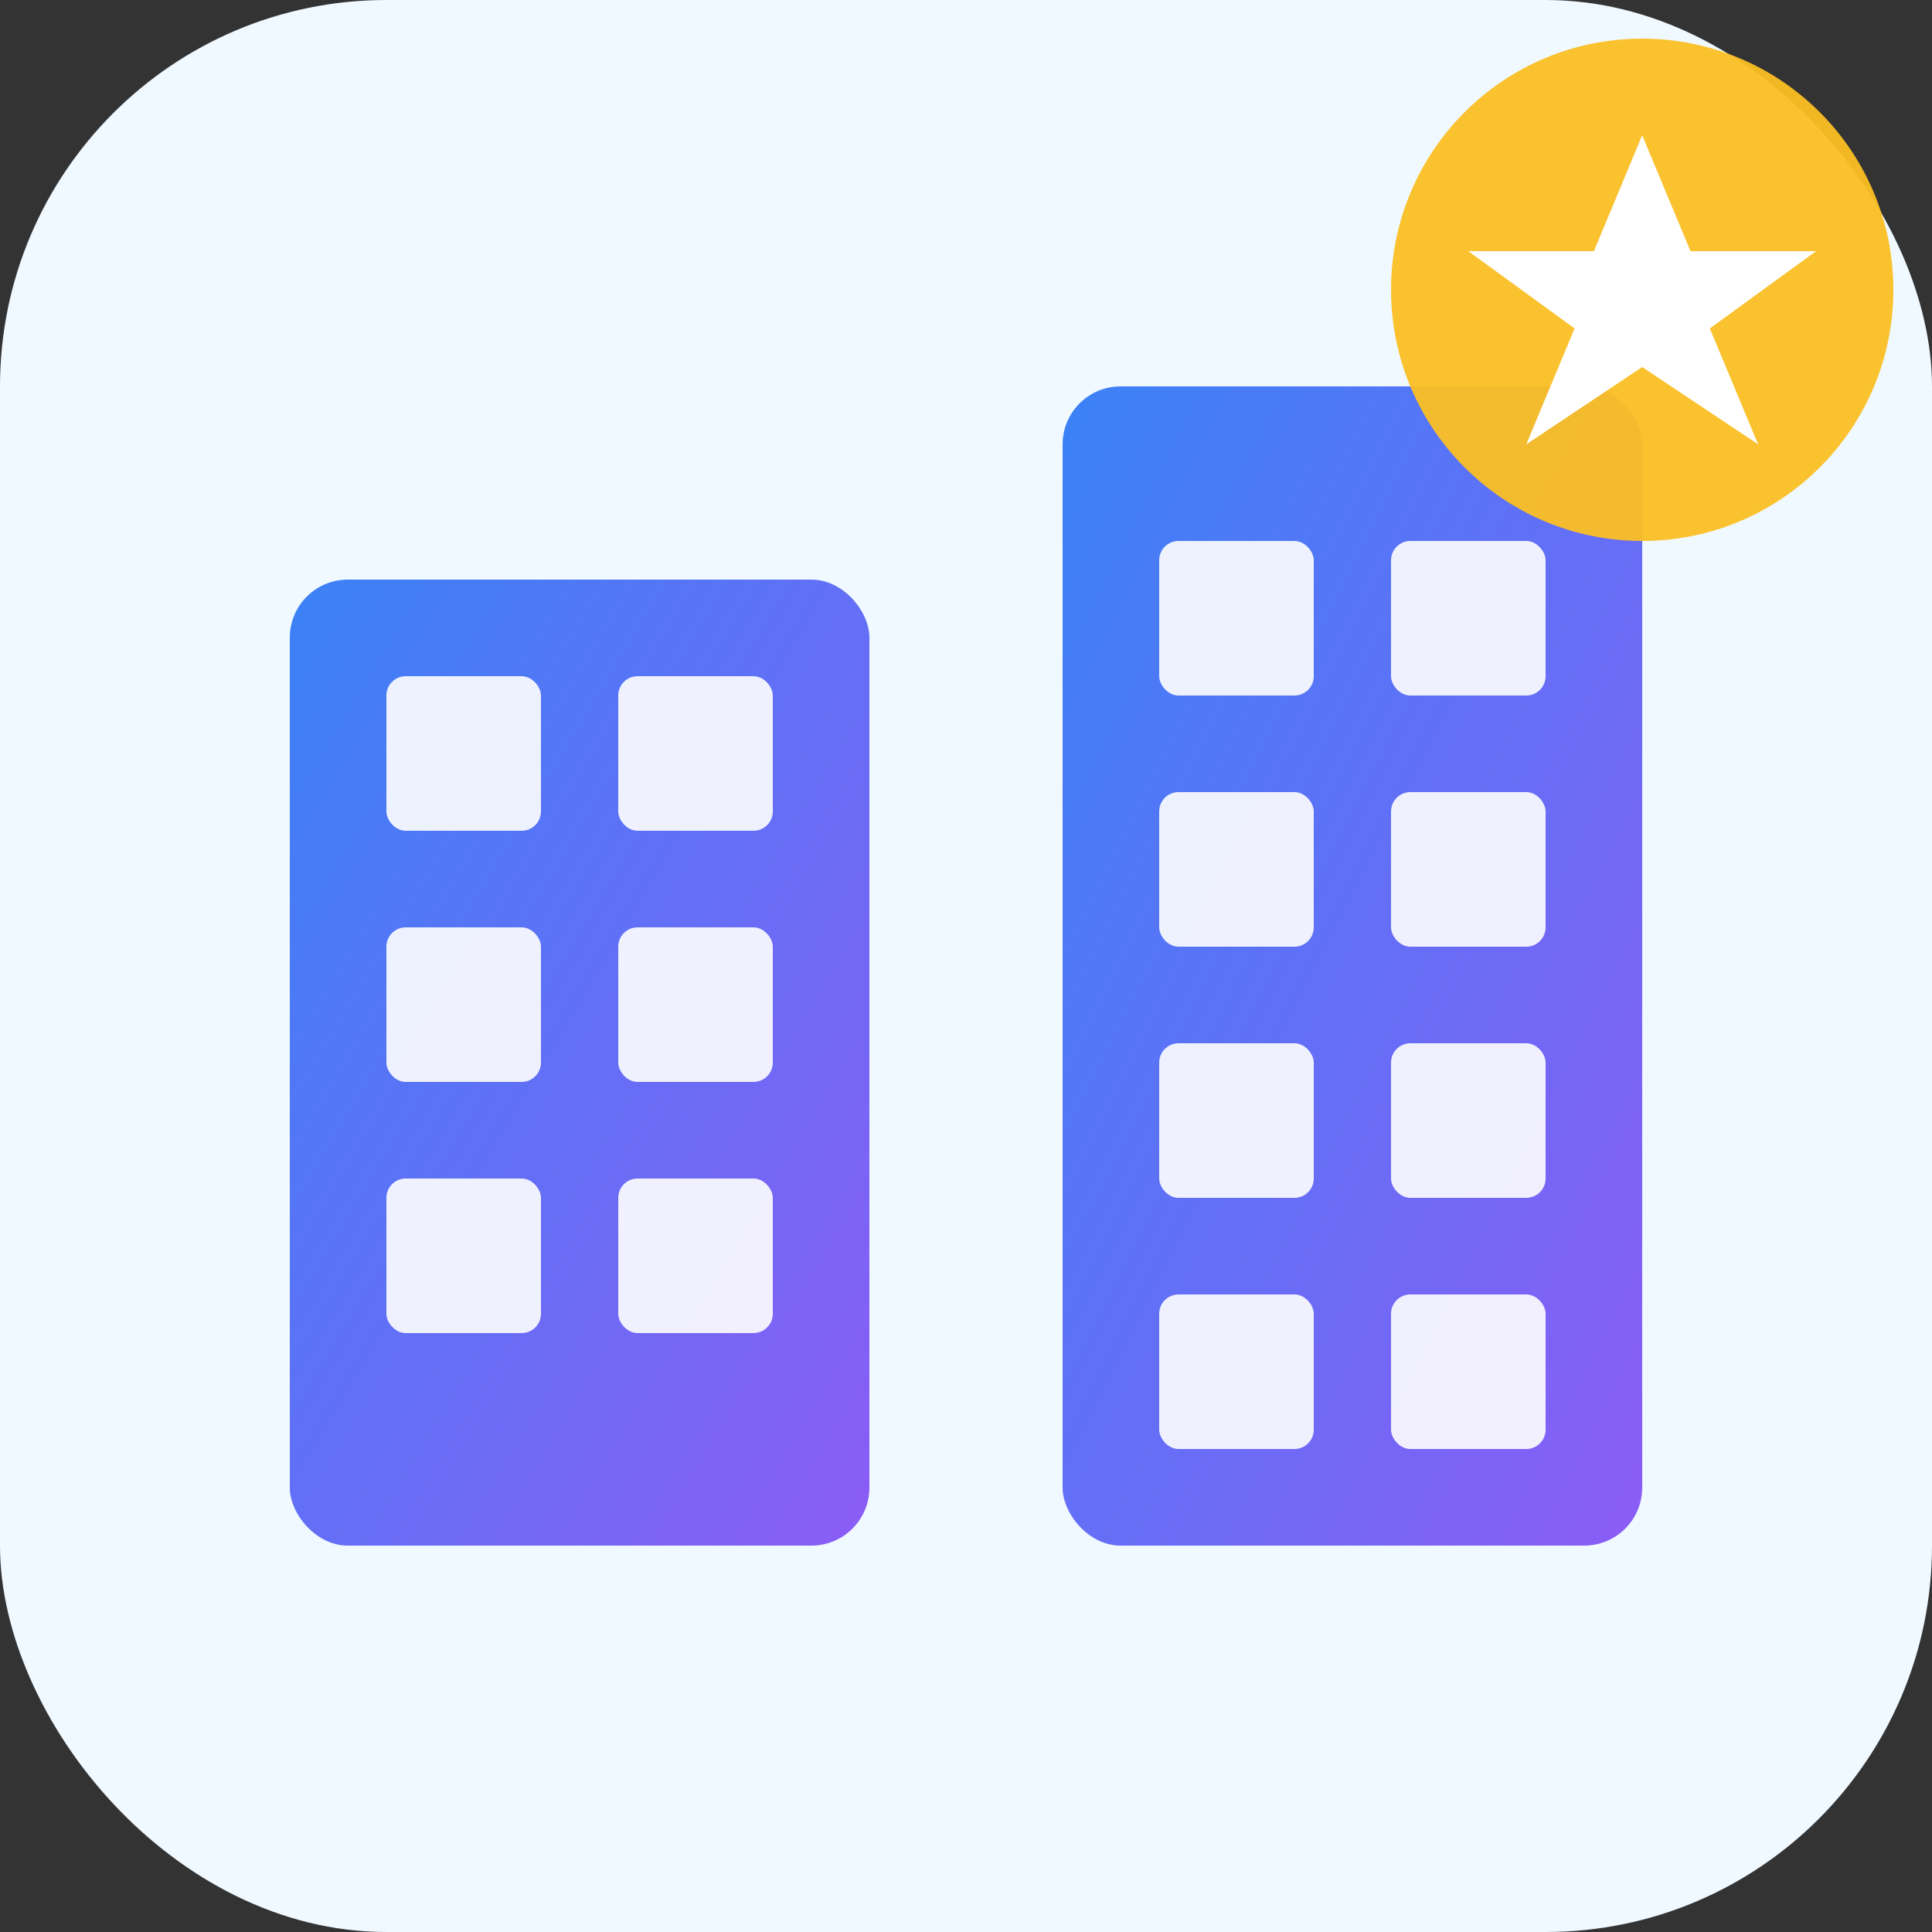 <svg viewBox="0 0 100 100" xmlns="http://www.w3.org/2000/svg">
  <rect x="0" y="0" width="100" height="100" fill="#333333" stroke="none"/>
  <!-- Background -->
  <rect width="100" height="100" fill="#f0f9ff" rx="20"/>

  <!-- Logo -->
  <defs>
    <linearGradient id="favIconGradient" x1="0%" y1="0%" x2="100%" y2="100%">
      <stop offset="0%" style="stop-color:#3b82f6;stop-opacity:1" />
      <stop offset="100%" style="stop-color:#8b5cf6;stop-opacity:1" />
    </linearGradient>
  </defs>

  <!-- Buildings/Companies -->
  <rect x="15" y="30" width="30" height="50" fill="url(#favIconGradient)" rx="3"/>
  <rect x="55" y="20" width="30" height="60" fill="url(#favIconGradient)" rx="3"/>

  <!-- Windows -->
  <rect x="20" y="35" width="8" height="8" fill="white" opacity="0.9" rx="1"/>
  <rect x="32" y="35" width="8" height="8" fill="white" opacity="0.9" rx="1"/>
  <rect x="20" y="48" width="8" height="8" fill="white" opacity="0.9" rx="1"/>
  <rect x="32" y="48" width="8" height="8" fill="white" opacity="0.9" rx="1"/>
  <rect x="20" y="61" width="8" height="8" fill="white" opacity="0.9" rx="1"/>
  <rect x="32" y="61" width="8" height="8" fill="white" opacity="0.9" rx="1"/>

  <rect x="60" y="28" width="8" height="8" fill="white" opacity="0.9" rx="1"/>
  <rect x="72" y="28" width="8" height="8" fill="white" opacity="0.9" rx="1"/>
  <rect x="60" y="41" width="8" height="8" fill="white" opacity="0.9" rx="1"/>
  <rect x="72" y="41" width="8" height="8" fill="white" opacity="0.9" rx="1"/>
  <rect x="60" y="54" width="8" height="8" fill="white" opacity="0.9" rx="1"/>
  <rect x="72" y="54" width="8" height="8" fill="white" opacity="0.9" rx="1"/>
  <rect x="60" y="67" width="8" height="8" fill="white" opacity="0.9" rx="1"/>
  <rect x="72" y="67" width="8" height="8" fill="white" opacity="0.9" rx="1"/>

  <!-- Star/Featured icon -->
  <circle cx="85" cy="15" r="13" fill="#fbbf24" opacity="0.95"/>
  <path d="M85,7 L87.5,13 L94,13 L88.5,17 L91,23 L85,19 L79,23 L81.5,17 L76,13 L82.5,13 Z" fill="white"/>
</svg>
